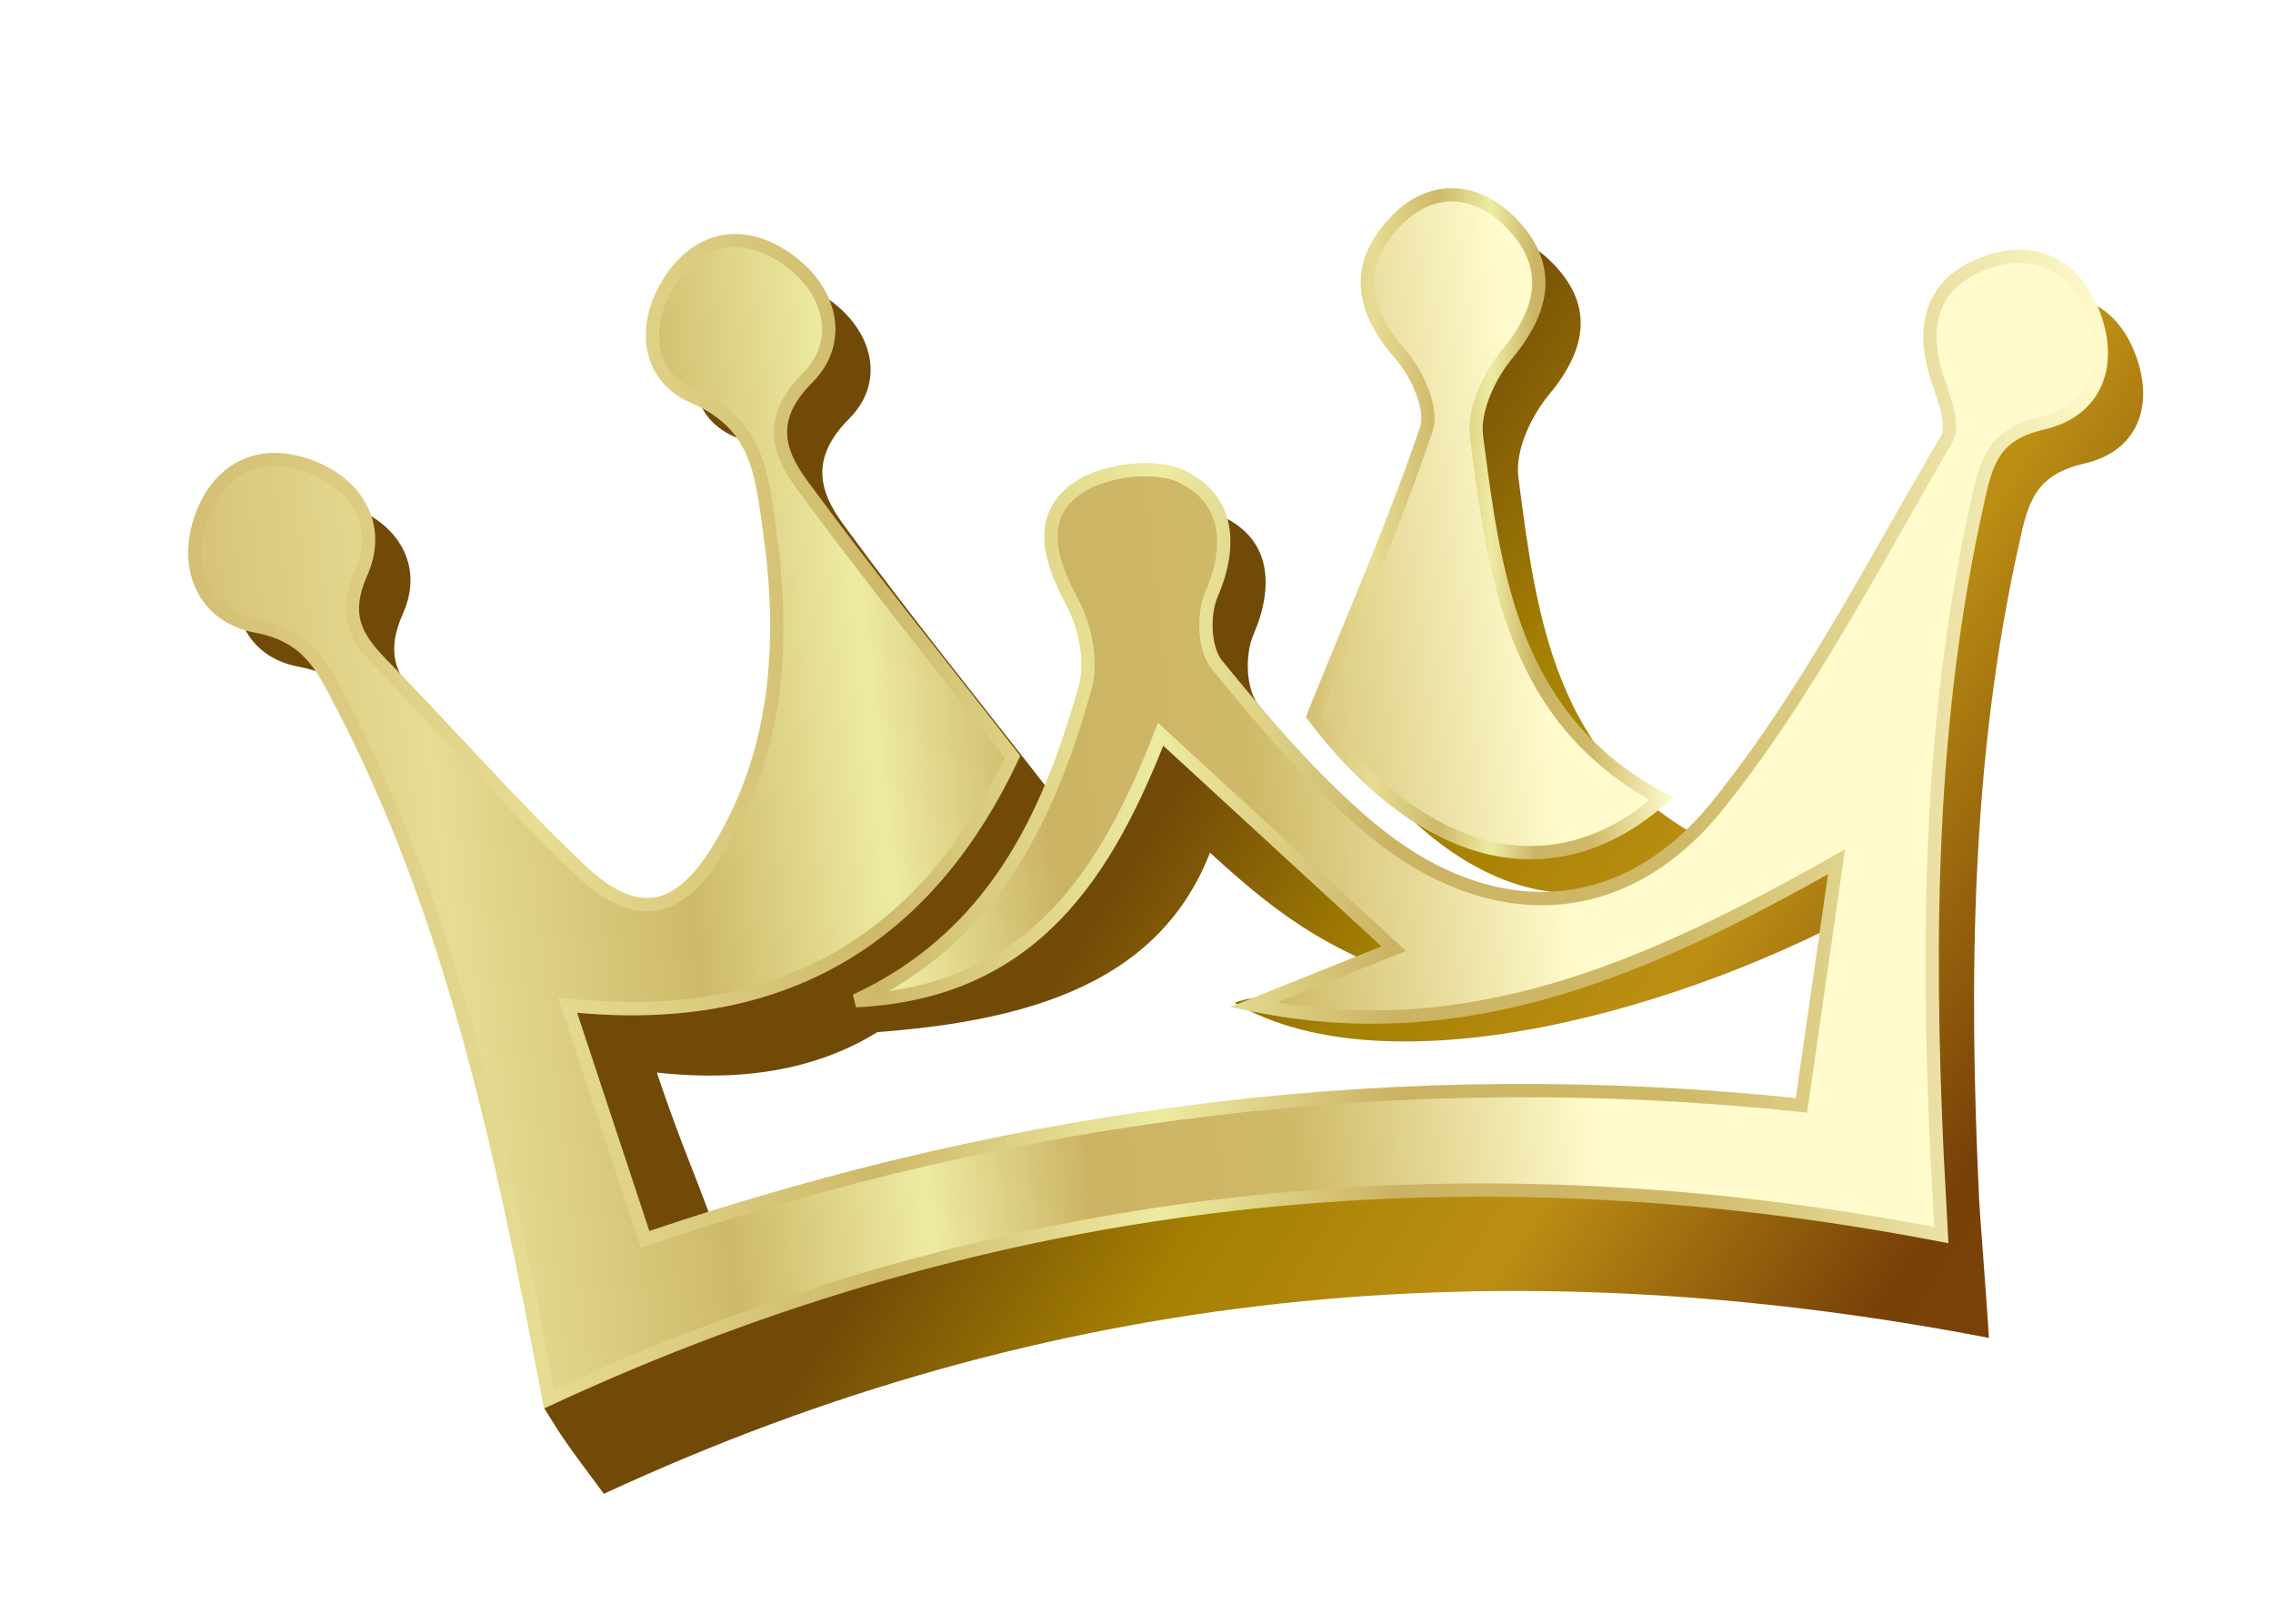 <svg width="35" height="25" viewBox="0 0 35 25" fill="none" xmlns="http://www.w3.org/2000/svg">
<g filter="url(#filter0_d_451_1414)">
<path d="M31.887 3.47C31.618 2.745 31.026 2.4 30.274 2.649C29.404 2.937 29.206 3.609 29.474 4.443C29.573 4.75 29.748 5.169 29.619 5.388C28.493 7.298 27.477 9.304 26.09 11.026C24.608 12.867 22.528 12.888 20.708 11.347C19.842 10.614 19.095 9.735 18.381 8.856C18.184 8.614 18.167 8.082 18.299 7.777C18.628 7.014 18.562 6.306 17.84 5.96C17.425 5.76 16.645 5.86 16.25 6.129C15.594 6.575 15.811 7.248 16.159 7.9C16.359 8.275 16.465 8.812 16.354 9.207C15.792 11.208 14.008 12.945 11.893 13.928C14.632 13.802 16.803 13.245 17.632 11.128C18.864 12.261 19.542 12.653 21.106 13.229C20.343 13.535 18.712 13.16 18.012 13.44C20.401 14.843 25.018 13.536 27.923 11.891C27.721 13.292 27.559 14.416 27.383 15.641C21.229 14.994 15.988 15.537 10.205 17.498C9.794 16.254 9.527 15.758 9.115 14.514C12.676 14.9 14.037 12.817 15.235 10.275C14.053 8.757 12.982 7.437 11.982 6.069C11.616 5.569 11.465 5.057 12.078 4.444C12.636 3.884 12.448 3.099 11.77 2.615C11.125 2.155 10.445 2.246 9.99 2.901C9.524 3.574 9.582 4.413 10.314 4.726C11.309 5.15 11.366 5.904 11.481 6.688C11.732 8.41 11.659 10.11 10.735 11.657C10.095 12.728 9.431 12.835 8.551 11.993C7.499 10.987 6.54 9.89 5.522 8.85C5.109 8.427 4.922 8.081 5.208 7.438C5.53 6.712 5.137 6.037 4.341 5.777C3.567 5.525 2.978 5.899 2.735 6.611C2.471 7.387 2.793 8.114 3.594 8.264C4.383 8.412 4.603 8.88 4.894 9.438C6.129 11.808 6.761 14.765 7.436 17.563C7.581 18.161 7.338 18.814 7.425 19.396C7.439 19.486 7.337 19.609 7.386 19.691C7.662 20.14 7.681 20.169 8.298 21C15.158 17.819 22.163 17.163 29.625 18.599C29.596 18.068 29.489 16.766 29.473 16.425C29.315 13.047 29.349 9.682 30.094 6.355C30.225 5.769 30.317 5.314 31.094 5.137C31.911 4.951 32.177 4.254 31.887 3.47L31.887 3.47Z" fill="url(#paint0_linear_451_1414)"/>
<path d="M19.867 9.649C21.537 11.844 23.533 12.408 25.227 10.922C22.945 9.701 22.658 7.507 22.38 5.344C22.328 4.941 22.572 4.413 22.851 4.077C23.452 3.354 23.545 2.67 22.869 2.013C22.348 1.507 21.677 1.481 21.157 2.01C20.506 2.672 20.575 3.361 21.203 4.074C21.463 4.37 21.714 4.915 21.606 5.232C21.118 6.675 20.501 8.077 19.867 9.649H19.867Z" fill="url(#paint1_linear_451_1414)"/>
<path d="M31.242 2.847C30.974 2.122 30.381 1.777 29.629 2.026C28.76 2.314 28.561 2.986 28.829 3.82C28.928 4.127 29.104 4.546 28.974 4.765C27.849 6.675 26.833 8.681 25.446 10.403C23.963 12.244 21.884 12.265 20.064 10.724C19.197 9.991 18.451 9.111 17.736 8.232C17.54 7.991 17.522 7.459 17.654 7.153C17.983 6.391 17.917 5.683 17.196 5.336C16.781 5.137 16 5.237 15.606 5.506C14.95 5.952 15.166 6.625 15.514 7.277C15.714 7.652 15.821 8.189 15.71 8.584C15.148 10.585 14.292 12.423 12.176 13.407C14.915 13.28 16.043 11.422 16.872 9.305C18.104 10.438 19.228 11.472 20.461 12.606C19.699 12.912 18.998 13.192 18.298 13.472C21.581 14.145 24.373 12.913 27.279 11.268C27.077 12.669 26.915 13.793 26.739 15.018C20.584 14.371 14.717 15.122 8.934 17.083C8.522 15.839 8.152 14.719 7.74 13.475C11.301 13.861 13.393 12.194 14.591 9.652C13.409 8.134 12.338 6.814 11.337 5.446C10.972 4.946 10.82 4.434 11.433 3.82C11.992 3.261 11.804 2.476 11.125 1.992C10.48 1.532 9.801 1.623 9.346 2.278C8.879 2.95 8.938 3.79 9.67 4.103C10.664 4.527 10.721 5.281 10.836 6.065C11.088 7.787 11.014 9.487 10.09 11.034C9.45 12.105 8.787 12.212 7.906 11.37C6.854 10.364 5.896 9.267 4.878 8.227C4.464 7.804 4.278 7.458 4.563 6.815C4.885 6.089 4.492 5.414 3.697 5.154C2.922 4.902 2.333 5.276 2.09 5.988C1.826 6.764 2.149 7.491 2.949 7.641C3.738 7.789 3.958 8.257 4.249 8.815C5.982 12.138 6.732 15.739 7.452 19.538C14.312 16.357 21.432 15.579 28.893 17.016C28.865 16.484 28.845 16.143 28.828 15.802C28.67 12.424 28.705 9.059 29.45 5.732C29.581 5.146 29.673 4.691 30.45 4.514C31.267 4.328 31.533 3.631 31.242 2.847L31.242 2.847Z" fill="url(#paint2_linear_451_1414)" stroke="url(#paint3_linear_451_1414)" stroke-width="0.205"/>
<path d="M19.223 9.026C20.892 11.221 22.888 11.785 24.583 10.299C22.3 9.078 22.014 6.884 21.735 4.721C21.683 4.318 21.927 3.79 22.206 3.454C22.807 2.731 22.9 2.047 22.225 1.39C21.704 0.884 21.033 0.857 20.513 1.386C19.861 2.049 19.931 2.737 20.559 3.451C20.819 3.747 21.069 4.292 20.962 4.609C20.474 6.052 19.856 7.454 19.223 9.026Z" fill="url(#paint4_linear_451_1414)" stroke="url(#paint5_linear_451_1414)" stroke-width="0.205"/>
</g>
<defs>
<filter id="filter0_d_451_1414" x="0.898" y="0.897" width="34.102" height="24.102" filterUnits="userSpaceOnUse" color-interpolation-filters="sRGB">
<feFlood flood-opacity="0" result="BackgroundImageFix"/>
<feColorMatrix in="SourceAlpha" type="matrix" values="0 0 0 0 0 0 0 0 0 0 0 0 0 0 0 0 0 0 127 0" result="hardAlpha"/>
<feOffset dx="1" dy="2"/>
<feGaussianBlur stdDeviation="1"/>
<feComposite in2="hardAlpha" operator="out"/>
<feColorMatrix type="matrix" values="0 0 0 0 0 0 0 0 0 0 0 0 0 0 0 0 0 0 0.4 0"/>
<feBlend mode="normal" in2="BackgroundImageFix" result="effect1_dropShadow_451_1414"/>
<feBlend mode="normal" in="SourceGraphic" in2="effect1_dropShadow_451_1414" result="shape"/>
</filter>
<linearGradient id="paint0_linear_451_1414" x1="31.484" y1="18.902" x2="17.31" y2="9.777" gradientUnits="userSpaceOnUse">
<stop stop-color="#784408"/>
<stop offset="0.204" stop-color="#784108"/>
<stop offset="0.517" stop-color="#BC8F14"/>
<stop offset="0.763" stop-color="#A48002"/>
<stop offset="1" stop-color="#724A08"/>
</linearGradient>
<linearGradient id="paint1_linear_451_1414" x1="34.056" y1="13.744" x2="20.171" y2="4.805" gradientUnits="userSpaceOnUse">
<stop stop-color="#784408"/>
<stop offset="0.204" stop-color="#784108"/>
<stop offset="0.517" stop-color="#BC8F14"/>
<stop offset="0.763" stop-color="#A48002"/>
<stop offset="1" stop-color="#724A08"/>
</linearGradient>
<linearGradient id="paint2_linear_451_1414" x1="1.98" y1="11.361" x2="22.839" y2="8.966" gradientUnits="userSpaceOnUse">
<stop offset="0.006" stop-color="#D4BF74"/>
<stop offset="0.182" stop-color="#E6DC93"/>
<stop offset="0.36" stop-color="#CEB969"/>
<stop offset="0.506" stop-color="#EDEBA2"/>
<stop offset="0.628" stop-color="#CBB364"/>
<stop offset="0.78" stop-color="#CFBA68"/>
<stop offset="0.982" stop-color="#FAF5C3"/>
<stop offset="1" stop-color="#FFFBCC"/>
</linearGradient>
<linearGradient id="paint3_linear_451_1414" x1="1.915" y1="10.641" x2="31.441" y2="10.641" gradientUnits="userSpaceOnUse">
<stop offset="0.006" stop-color="#D4BF74"/>
<stop offset="0.182" stop-color="#E6DC93"/>
<stop offset="0.36" stop-color="#CEB969"/>
<stop offset="0.506" stop-color="#EDEBA2"/>
<stop offset="0.628" stop-color="#CBB364"/>
<stop offset="0.78" stop-color="#CFBA68"/>
<stop offset="0.982" stop-color="#FAF5C3"/>
<stop offset="1" stop-color="#FFFBCC"/>
</linearGradient>
<linearGradient id="paint4_linear_451_1414" x1="1.623" y1="8.256" x2="22.482" y2="5.86" gradientUnits="userSpaceOnUse">
<stop offset="0.006" stop-color="#D4BF74"/>
<stop offset="0.182" stop-color="#E6DC93"/>
<stop offset="0.36" stop-color="#CEB969"/>
<stop offset="0.506" stop-color="#EDEBA2"/>
<stop offset="0.628" stop-color="#CBB364"/>
<stop offset="0.78" stop-color="#CFBA68"/>
<stop offset="0.982" stop-color="#FAF5C3"/>
<stop offset="1" stop-color="#FFFBCC"/>
</linearGradient>
<linearGradient id="paint5_linear_451_1414" x1="19.126" y1="6.064" x2="24.728" y2="6.064" gradientUnits="userSpaceOnUse">
<stop offset="0.006" stop-color="#D4BF74"/>
<stop offset="0.182" stop-color="#E6DC93"/>
<stop offset="0.36" stop-color="#CEB969"/>
<stop offset="0.506" stop-color="#EDEBA2"/>
<stop offset="0.628" stop-color="#CBB364"/>
<stop offset="0.78" stop-color="#CFBA68"/>
<stop offset="0.982" stop-color="#FAF5C3"/>
<stop offset="1" stop-color="#FFFBCC"/>
</linearGradient>
</defs>
</svg>

